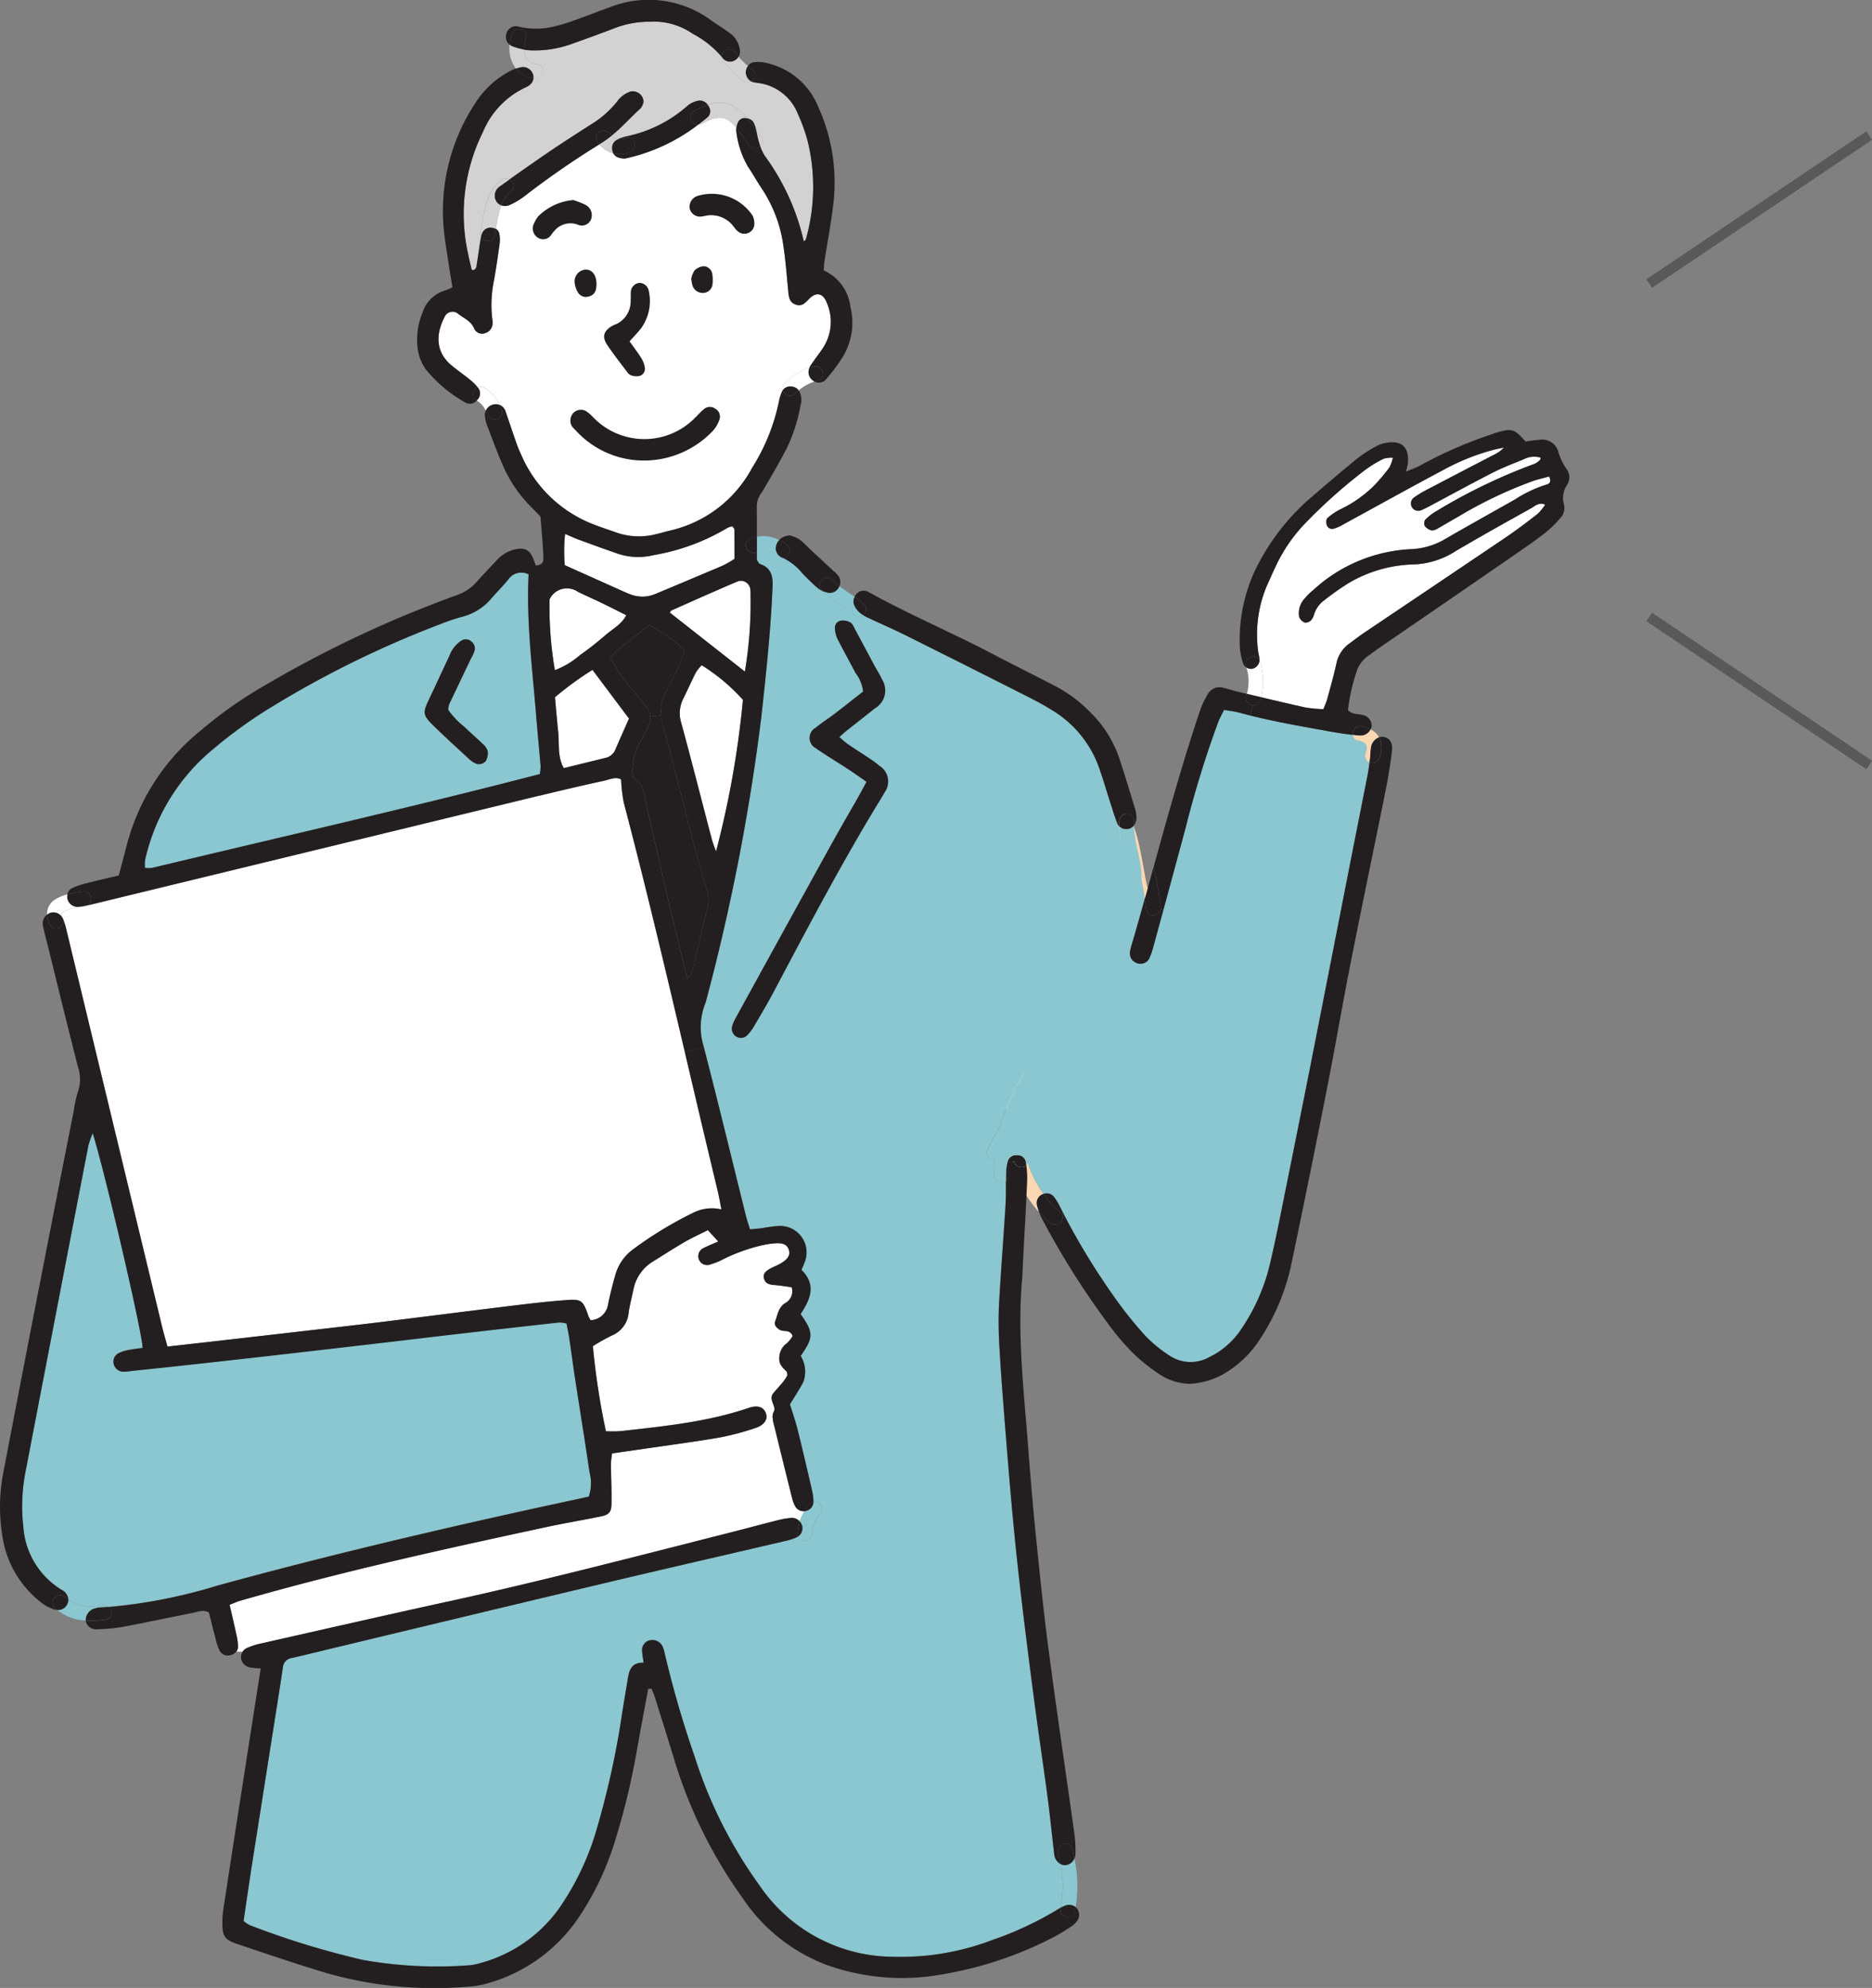 <svg xmlns="http://www.w3.org/2000/svg" width="183.428" height="194.794" viewBox="0 0 183.428 194.794">
  <rect x="0" y="0" width="183.428" height="194.794" fill="#808080" stroke="none"/>
  <g id="グループ_130325" data-name="グループ 130325" transform="translate(-150 -549.714)">
    <line id="線_278" data-name="線 278" y1="14.498" x2="21.547" transform="translate(311.602 563)" fill="none" stroke="#333" stroke-width="1" opacity="0.503"/>
    <line id="線_540" data-name="線 540" x2="21.547" y2="14.498" transform="translate(311.602 610.17)" fill="none" stroke="#333" stroke-width="1" opacity="0.503"/>
    <g id="g10" transform="translate(150 1987.671)">
      <g id="g12" transform="translate(0 -1437.957)">
        <path id="path14" d="M772.546-919.327c-.047.387-.1.773-.173,1.156-.618,3.172-1.254,6.34-1.875,9.508q-1.847,9.428-3.7,18.857-1.17,5.944-2.377,11.881c-.5,2.489-.983,4.982-1.561,7.452a19.128,19.128,0,0,1-2.857,6.643,7.919,7.919,0,0,1-3.226,2.814,3.7,3.7,0,0,1-3.8-.17,12.726,12.726,0,0,1-2.4-1.962,39.033,39.033,0,0,1-3.125-3.923,67.975,67.975,0,0,1-5.256-8.757,5.619,5.619,0,0,0-.531-.885.935.935,0,0,0-1.069-.336c-4.461-6.159-1.105-15.739.816-22.35,1.059-3.638,1.781-7.8,4.162-10.855a3.422,3.422,0,0,1,2.3-1.445c.922-.068,1.449,1.181,1.719,1.864a17.759,17.759,0,0,1,.932,3.89c-.408,1.47-.827,2.944-1.253,4.411a4.359,4.359,0,0,0-.2.838,1.023,1.023,0,0,0,.726,1.051.975.975,0,0,0,1.181-.488,8.58,8.58,0,0,0,.441-1.308c.31-1.145.625-2.29.935-3.436q1.1-4.042,2.189-8.091a101.428,101.428,0,0,1,3.157-10.256c.162-.416.379-.809.592-1.254.535.094.993.134,1.435.253.379.1.762.206,1.145.3,2.641.665,5.325,1.12,8.005,1.6.672.119,1.351.22,2.034.292a.615.615,0,0,0,.517.56c.838.181,1,.48.7,1.279a.718.718,0,0,0,.415.856" transform="translate(-638.364 994.034)" fill="#8ac7d0"/>
        <path id="path16" d="M929.244-1107.544a42.3,42.3,0,0,1,7.185-3.41c.527-.181,1.073-.3,1.579-.441.253.462.05.715-.224.78a12.468,12.468,0,0,0-3.121,1.47c-2.261,1.279-4.533,2.54-6.784,3.844a7.161,7.161,0,0,1-3.442,1.026,15.193,15.193,0,0,0-9.544,4.01,5.835,5.835,0,0,0-.86.853,2.1,2.1,0,0,0-.516,1.77.985.985,0,0,0,.556.56.751.751,0,0,0,.6-.217,1.407,1.407,0,0,0,.314-.6,2.7,2.7,0,0,1,1-1.376,25.9,25.9,0,0,1,2.4-1.69,13.153,13.153,0,0,1,6.434-1.817,8.148,8.148,0,0,0,4.057-1.318c2.438-1.434,4.909-2.814,7.384-4.19.372-.206.73-.607,1.366-.347a5.12,5.12,0,0,1-.734.9c-1.047.813-2.106,1.615-3.2,2.359q-6.887,4.665-13.8,9.291c-.477.325-.936.679-1.4,1.022a3.19,3.19,0,0,0-1.318,1.961c-.256,1.182-.589,2.348-.907,3.519-.086.318-.235.621-.375.99a14.577,14.577,0,0,1-1.77-.166q-2.162-.488-4.313-1a7.212,7.212,0,0,0-.109-3.475.659.659,0,0,0-.068-.2v-.018c-.015-.286-.116-.567-.141-.853a12.342,12.342,0,0,1,.816-6.275c.286-.632.557-1.268.857-1.893a15.756,15.756,0,0,1,2.781-4.161,51.78,51.78,0,0,1,6.069-5.422,12.187,12.187,0,0,1,1.774-1.073,2.868,2.868,0,0,1,.91-.1,3.91,3.91,0,0,1-.336.947,18.256,18.256,0,0,1-1.441,1.719,11.948,11.948,0,0,1-3.374,2.391,5.707,5.707,0,0,0-1.268.867c-.119.1-.119.437-.069.636a.55.55,0,0,0,.683.394,3.757,3.757,0,0,0,.936-.412c3.295-1.8,6.571-3.623,9.884-5.383a21.889,21.889,0,0,1,4.982-1.969c.289-.072.585-.123.881-.184a3.118,3.118,0,0,1-1.011.722q-3.225,1.68-6.452,3.364a10.579,10.579,0,0,0-1.333.8.718.718,0,0,0-.227.925.71.71,0,0,0,.885.339,8.839,8.839,0,0,0,.929-.451c2.041-1.084,4.067-2.2,6.123-3.247.975-.495,2.005-.885,3.02-1.3a2.179,2.179,0,0,1,1.662-.166c-.015.094,0,.173-.036.2a1.8,1.8,0,0,1-.524.394,55.2,55.2,0,0,0-9.66,4.653,5.076,5.076,0,0,0-1.08.838.632.632,0,0,0-.043.614,1.2,1.2,0,0,0,.679.434,1.12,1.12,0,0,0,.636-.22c.7-.394,1.4-.813,2.1-1.21" transform="translate(-786.218 1158.088)" fill="#fff"/>
        <path id="path18" d="M990.659-903.617a1.237,1.237,0,0,1,.8-1.044h0a2.353,2.353,0,0,1,.036,1.99.735.735,0,0,1-.889.506.464.464,0,0,1-.09-.033l.065-.56c.036-.285.022-.578.072-.86" transform="translate(-856.339 976.904)" fill="#231f20"/>
        <path id="path20" d="M980.219-912.355a1.094,1.094,0,0,1-1.037.607c-.235-.018-.473-.04-.708-.069a.753.753,0,0,1,.9-.834,3.361,3.361,0,0,1,.846.3" transform="translate(-845.92 983.829)" fill="#231f20"/>
        <path id="path22" d="M981.065-909.573a1.236,1.236,0,0,0-.8,1.044c-.05.282-.036.574-.072.86l-.065.56a.718.718,0,0,1-.415-.856c.3-.8.141-1.1-.7-1.279a.615.615,0,0,1-.517-.56c.234.029.473.051.708.069a1.094,1.094,0,0,0,1.037-.607,1.852,1.852,0,0,1,.82.759.013.013,0,0,1,0,.011" transform="translate(-845.943 981.817)" fill="#fcd7b4"/>
        <path id="path24" d="M902.845-960.538a7.21,7.21,0,0,1,.109,3.475l-1.416-.336a4.469,4.469,0,0,0-.054-2.59.8.8,0,0,0,.625.123.9.9,0,0,0,.668-.874.656.656,0,0,1,.068.2" transform="translate(-779.362 1025.387)" fill="#fff"/>
        <path id="path26" d="M901.192-962.04c-.011-.058-.022-.112-.032-.166-.148-.834,1.008-1.232,1.326-.585a.9.9,0,0,1-.668.874.8.8,0,0,1-.625-.123" transform="translate(-779.072 1027.438)" fill="#231f20"/>
        <path id="path28" d="M901.791-934.961a.743.743,0,0,1-.607-1.084c0-.011.011-.018.015-.029l1.416.336a2.734,2.734,0,0,1-.181.423.632.632,0,0,1-.643.354" transform="translate(-779.023 1004.062)" fill="#231f20"/>
        <path id="path30" d="M928.769-1122.989a1.326,1.326,0,0,1,.065,1.485,2.309,2.309,0,0,0-.336,1.951,1.472,1.472,0,0,1-.427,1.434,11.264,11.264,0,0,1-1.358,1.329c-.911.708-1.86,1.369-2.811,2.026q-6.778,4.671-13.564,9.327c-.332.228-.65.48-.979.715a2.911,2.911,0,0,0-1.2,1.636,18.449,18.449,0,0,0-.823,3.706c.426.452.993.34,1.47.481a1.056,1.056,0,0,1,.846,1.127.958.958,0,0,1-.1.278,3.37,3.37,0,0,0-.846-.3.753.753,0,0,0-.9.834c-.683-.072-1.362-.173-2.034-.292-2.68-.484-5.364-.939-8.005-1.6l.253-1.015a.632.632,0,0,0,.643-.354,2.735,2.735,0,0,0,.181-.422q2.151.515,4.313,1a14.608,14.608,0,0,0,1.77.166c.141-.369.289-.672.375-.99.318-1.17.651-2.337.907-3.518a3.19,3.19,0,0,1,1.318-1.962c.462-.343.921-.7,1.4-1.022q6.9-4.644,13.8-9.291c1.1-.744,2.157-1.546,3.2-2.359a5.106,5.106,0,0,0,.734-.9c-.636-.26-.993.141-1.366.347-2.475,1.376-4.945,2.757-7.384,4.191a8.151,8.151,0,0,1-4.056,1.319,13.153,13.153,0,0,0-6.434,1.817,25.92,25.92,0,0,0-2.4,1.691,2.7,2.7,0,0,0-1,1.376,1.407,1.407,0,0,1-.314.6.751.751,0,0,1-.6.217.985.985,0,0,1-.556-.56,2.1,2.1,0,0,1,.516-1.77,5.835,5.835,0,0,1,.86-.852,15.193,15.193,0,0,1,9.544-4.01,7.16,7.16,0,0,0,3.442-1.026c2.251-1.3,4.523-2.565,6.784-3.844a12.477,12.477,0,0,1,3.121-1.47c.275-.065.477-.318.224-.78-.506.137-1.051.26-1.579.441a42.332,42.332,0,0,0-7.185,3.41c-.7.4-1.4.816-2.1,1.21a1.119,1.119,0,0,1-.635.22,1.2,1.2,0,0,1-.679-.433.632.632,0,0,1,.043-.614,5.07,5.07,0,0,1,1.08-.838,55.193,55.193,0,0,1,9.66-4.653,1.8,1.8,0,0,0,.524-.394c.032-.029.021-.108.036-.2a2.18,2.18,0,0,0-1.662.166c-1.015.415-2.045.806-3.02,1.3-2.055,1.051-4.082,2.164-6.123,3.247a8.854,8.854,0,0,1-.929.452.711.711,0,0,1-.885-.34.718.718,0,0,1,.227-.925,10.624,10.624,0,0,1,1.333-.8q3.225-1.691,6.452-3.363a3.121,3.121,0,0,0,1.011-.722c-.3.061-.592.112-.881.184a21.874,21.874,0,0,0-4.981,1.969c-3.313,1.76-6.589,3.587-9.884,5.382a3.762,3.762,0,0,1-.936.412.55.55,0,0,1-.682-.394c-.05-.2-.05-.531.069-.636a5.706,5.706,0,0,1,1.268-.867,11.95,11.95,0,0,0,3.374-2.391,18.256,18.256,0,0,0,1.441-1.719,3.91,3.91,0,0,0,.336-.947,2.869,2.869,0,0,0-.91.1,12.224,12.224,0,0,0-1.774,1.073,51.794,51.794,0,0,0-6.069,5.422,15.756,15.756,0,0,0-2.781,4.161c-.3.625-.571,1.261-.856,1.893a12.341,12.341,0,0,0-.816,6.275c.025.285.127.567.141.853v.018c-.318-.647-1.474-.249-1.326.585.011.054.021.108.032.166a.751.751,0,0,1-.329-.437,6.454,6.454,0,0,1-.314-1.694,16.2,16.2,0,0,1,1.359-7.073,22.02,22.02,0,0,1,5.324-7.185c1.618-1.395,3.24-2.789,4.895-4.136a13.954,13.954,0,0,1,1.9-1.2,2.768,2.768,0,0,1,.816-.267c1.546-.3,2.316.39,2.186,1.961a7.729,7.729,0,0,1-.188.845c.552-.228.91-.351,1.243-.52a42.237,42.237,0,0,1,6.961-3.074c.22-.068.433-.162.654-.224,1.542-.441,1.745-.379,2.85.87.437-.054.888-.141,1.344-.166a1.641,1.641,0,0,1,1.879,1.189,5.643,5.643,0,0,0,.809,1.687" transform="translate(-775.256 1168.967)" fill="#231f20"/>
        <path id="path32" d="M835.057-919.036a.767.767,0,0,0,.007-.3c-.162-.986-.339-2.42-.7-3.8,1.43-5.166,2.861-10.331,4.573-15.414a8.855,8.855,0,0,1,.744-1.55,1.289,1.289,0,0,1,1.485-.632c.452.09.885.253,1.336.361l1.008.239c0,.011-.011.018-.015.029a.743.743,0,0,0,.607,1.084l-.253,1.015c-.383-.1-.766-.2-1.145-.3-.441-.119-.9-.159-1.434-.253-.213.445-.43.838-.592,1.254a101.448,101.448,0,0,0-3.157,10.256q-1.089,4.047-2.189,8.091l-.274-.076" transform="translate(-721.335 1008.121)" fill="#231f20"/>
        <path id="path34" d="M828.852-810.609c.361,1.376.538,2.811.7,3.8a.765.765,0,0,1-.007.3c-.159.683-1.254.889-1.387.08-.058-.354-.112-.712-.17-1.073q.434-1.555.864-3.107" transform="translate(-715.824 895.593)" fill="#231f20"/>
        <path id="path36" d="M817.246-782.428a4.357,4.357,0,0,1,.2-.838c.427-1.466.846-2.94,1.254-4.411.058.361.112.719.17,1.073.133.809,1.228.6,1.387-.08l.274.076c-.31,1.146-.625,2.291-.935,3.436a8.575,8.575,0,0,1-.441,1.308.975.975,0,0,1-1.181.487,1.022,1.022,0,0,1-.726-1.051" transform="translate(-706.533 875.768)" fill="#231f20"/>
        <path id="path38" d="M750.423-574.369a10.644,10.644,0,0,0,1.672,1.821c.7.611-.322,1.626-1.022,1.019a12.421,12.421,0,0,1-1.08-1.055,5.876,5.876,0,0,1-.217-.679.943.943,0,0,1,.632-1.1s.01,0,.014,0" transform="translate(-648.185 691.356)" fill="#231f20"/>
        <path id="path40" d="M785.189-904.985c.636.022,1.037.534.932,1.387-.152,1.261-.354,2.518-.6,3.761-1.138,5.657-2.323,11.3-3.442,16.964-.806,4.075-1.5,8.175-2.305,12.25q-1.685,8.577-3.475,17.134a21.45,21.45,0,0,1-3.082,7.481,10.434,10.434,0,0,1-3.735,3.537,7.686,7.686,0,0,1-3.15.885,5.591,5.591,0,0,1-2.94-.9,18.213,18.213,0,0,1-2.572-2.034,25.167,25.167,0,0,1-2.576-3.035,80.061,80.061,0,0,1-6.362-10.1,7.9,7.9,0,0,1-.343-.758,12.422,12.422,0,0,0,1.08,1.055c.7.607,1.727-.408,1.022-1.019a10.647,10.647,0,0,1-1.672-1.821.935.935,0,0,1,1.069.336,5.625,5.625,0,0,1,.531.885,67.967,67.967,0,0,0,5.256,8.757,39,39,0,0,0,3.125,3.923,12.723,12.723,0,0,0,2.4,1.961,3.7,3.7,0,0,0,3.8.17,7.92,7.92,0,0,0,3.226-2.814,19.127,19.127,0,0,0,2.857-6.643c.578-2.471,1.058-4.964,1.561-7.452q1.2-5.939,2.377-11.881,1.859-9.429,3.7-18.857c.621-3.168,1.257-6.336,1.875-9.508.072-.383.126-.769.173-1.156a.457.457,0,0,0,.09.033.735.735,0,0,0,.889-.506,2.353,2.353,0,0,0-.036-1.99,1.006,1.006,0,0,1,.336-.043" transform="translate(-649.728 977.185)" fill="#231f20"/>
        <path id="path42" d="M730.872-814.794c-6.4-7.084-1.712-19.005.535-26.985.914-3.244,2.549-11.847,6.58-12.718,2.543-.549,2.913,5.638,3.531,7.986-.285,1.033,0,0-.289,1.036a17.766,17.766,0,0,0-.932-3.89c-.271-.682-.8-1.932-1.72-1.864a3.422,3.422,0,0,0-2.3,1.445c-2.38,3.06-3.1,7.218-4.162,10.855-1.921,6.611-5.278,16.191-.816,22.35,0,0-.011,0-.014,0a.943.943,0,0,0-.632,1.1,5.875,5.875,0,0,0,.217.679" transform="translate(-629.064 933.566)" fill="#fcd7b4"/>
        <path id="path44" d="M460.338-919.614c1.521,5.379,2.67,10.859,4.331,16.2a3.118,3.118,0,0,1,.094,1.7c-.538,2.182-1.048,4.371-1.582,6.557-.036.148-.2.264-.4.535-.527-2.121-1.037-4.107-1.506-6.105-.943-4.043-1.879-8.088-2.782-12.142a1.9,1.9,0,0,0-1.048-1.459,5.637,5.637,0,0,1,.831-3.761c.112-.2.191-.423.3-.625a3.258,3.258,0,0,0,.592-1.637l1.019-.112a4.541,4.541,0,0,0,.155.849" transform="translate(-395.414 990.566)" fill="#231f20"/>
        <path id="path46" d="M446.767-979.345a3.979,3.979,0,0,0-.513,2.33l-1.019.112c-.036-.455-.354-.906-1.044-1.726-.592-.708-1.2-1.406-1.745-2.15-.433-.6-.769-1.257-1.185-1.943,1.261-1.178,2.55-2.131,3.865-3.154a17.774,17.774,0,0,1,3.439,2.467,19.369,19.369,0,0,1-1.087,2.68c-.235.462-.462.932-.712,1.384" transform="translate(-381.485 1047.118)" fill="#231f20"/>
        <path id="path48" d="M335.941-1399.573a18.076,18.076,0,0,1,1.456-11.964,8.346,8.346,0,0,1,4.06-4.306,2.633,2.633,0,0,0,.455-.246,1.043,1.043,0,0,0,.437-.69.014.014,0,0,0,.011,0c.91.123,1.3-1.268.383-1.394a1.381,1.381,0,0,1-1.308-1.434,4.408,4.408,0,0,0,.574.069,10.6,10.6,0,0,0,4.078-.625c1.412-.5,2.821-1.011,4.219-1.55a9.476,9.476,0,0,1,3.468-.629,6.635,6.635,0,0,1,4.172,1.178,9.562,9.562,0,0,1,2.836,2.251.557.557,0,0,0,.108.358,10.56,10.56,0,0,0,2.066,2.066.658.658,0,0,0,.715,0h0a.644.644,0,0,0,.115.047,8.193,8.193,0,0,0,.849.148,4.83,4.83,0,0,1,3.6,2.951,18.031,18.031,0,0,1,.95,2.6,18.858,18.858,0,0,1-.155,9.747c-.007.036-.069.062-.2.177a22.607,22.607,0,0,0-3.779-8.323,4.2,4.2,0,0,1-.484-.99.587.587,0,0,0,.1-.845c-.163-.224-.325-.459-.488-.7a2.927,2.927,0,0,0-.307-.86.986.986,0,0,0-.581-.339,4.913,4.913,0,0,0-1.445-1.25,2.991,2.991,0,0,0-2.409-.054.934.934,0,0,0-.928-.423,2.355,2.355,0,0,0-1.066.495,12.925,12.925,0,0,1-5.968,2.995,4.434,4.434,0,0,0-.849.289.975.975,0,0,1-.639-.343c1.026-.824,1.889-1.813,2.857-2.691a1.566,1.566,0,0,0,.289-.621,1.061,1.061,0,0,0-1.264-1.026,2.654,2.654,0,0,0-1.358,1.022,9.746,9.746,0,0,1-2.6,2.25c-1.355.874-2.717,1.741-4.05,2.648-1.3.889-2.6,1.8-3.883,2.706a.736.736,0,0,0-.831.09c-1.532,1.254-1.615,3.215-1.994,5.014a.719.719,0,0,0,.058.484c-.018.08-.033.159-.043.235-.13.8-.238,1.6-.365,2.395-.043.271-.04.589-.4.676-.043-.029-.112-.05-.119-.083-.119-.5-.246-1-.343-1.51" transform="translate(-290.076 1424.467)" fill="#d3d2d2"/>
        <path id="path50" d="M71.641-585.2a4.229,4.229,0,0,1-.069,2.4c-1.727.376-3.414.737-5.1,1.105-10.487,2.3-20.927,4.772-31.284,7.612a51.648,51.648,0,0,1-10.711,2.1.734.734,0,0,0-.585-.162,4.4,4.4,0,0,1-3.316-.52,1.174,1.174,0,0,0-.61-.961c-.047-.033-.1-.058-.148-.09a7.855,7.855,0,0,1-3.659-6.166,17.58,17.58,0,0,1,.22-5.347q3.067-15.985,6.156-31.966a9.72,9.72,0,0,1,.426-1.225c1.217,3.869,4.906,19.746,4.888,21.042-.441.061-.9.108-1.344.2a3.633,3.633,0,0,0-.979.3.935.935,0,0,0-.52,1.008.989.989,0,0,0,.972.82,6.94,6.94,0,0,0,.86-.08q3.186-.336,6.372-.683,3.707-.406,7.405-.827,5.419-.618,10.841-1.254c2.525-.292,5.047-.6,7.572-.889q4.817-.558,9.638-1.091a3.261,3.261,0,0,1,.722.1c.094.488.2.932.26,1.38.2,1.311.368,2.63.567,3.941.473,3.082.975,6.159,1.427,9.244" transform="translate(-13.873 729.433)" fill="#8ac7d0"/>
        <path id="path52" d="M138.149-1005.248a1.626,1.626,0,0,0,.191-.953,1.432,1.432,0,0,0-.462-.7c-.574-.563-1.192-1.084-1.766-1.647a7.835,7.835,0,0,1-1.647-1.72,2.357,2.357,0,0,1,.1-.534q1.067-2.26,2.149-4.516a3.353,3.353,0,0,0,.351-.773.883.883,0,0,0-.372-.9.8.8,0,0,0-.961-.033,3,3,0,0,0-1.145,1.474c-.686,1.456-1.358,2.915-2.048,4.371-.56,1.192-.545,1.456.43,2.413,1.152,1.131,2.344,2.214,3.526,3.309a2.734,2.734,0,0,0,.556.4A.872.872,0,0,0,138.149-1005.248Zm2.2-17.791a1.535,1.535,0,0,1,1.99-.495c-.231,4.678.379,9.313.751,13.962.13,1.611.293,3.218.426,4.83a4.613,4.613,0,0,1-.079.769c-12.615,3.276-25.312,6.152-37.97,9.19a3.289,3.289,0,0,1-.715.007,4.082,4.082,0,0,1,0-.733,19.559,19.559,0,0,1,6.777-10.993,46.205,46.205,0,0,1,5.021-3.674,99.076,99.076,0,0,1,17.025-8.446,21.316,21.316,0,0,1,2.29-.776,5.528,5.528,0,0,0,2.865-1.835c.527-.611,1.105-1.178,1.615-1.806" transform="translate(-90.551 1079.823)" fill="#8ac7d0"/>
        <path id="path54" d="M179.351-925.568c.242-1.539.488-3.078.715-4.62a1.021,1.021,0,0,1,.849-.957c.282-.062.564-.126.842-.191q14.9-3.577,29.8-7.142c5.9-1.4,11.8-2.749,17.7-4.129a5.653,5.653,0,0,0,1.145-.365c.043-.022.083-.043.123-.069a.738.738,0,0,0,1.4-.286,3.943,3.943,0,0,1,.863-2.045.7.7,0,0,0-.73-1.055.045.045,0,0,0,0-.021,5.563,5.563,0,0,0-.155-1.2c-.455-1.969-.91-3.934-1.4-5.9-.206-.827-.495-1.636-.751-2.471.419-.686.9-1.405,1.3-2.164a2.929,2.929,0,0,0-.246-2.579c1.275-1.828,1.272-2.29-.011-4.1.928-1.4,1.6-2.85.083-4.335.1-.227.2-.433.275-.65a2.592,2.592,0,0,0-2.576-3.645,13.861,13.861,0,0,0-1.539.209c-.387.047-.777.076-1.2.115-.145-.462-.278-.838-.376-1.224-1.351-5.433-2.666-10.873-4.064-16.3-.029-.109-.054-.213-.079-.321a6.321,6.321,0,0,1,.17-4.393,206.3,206.3,0,0,0,5.462-28.021c.459-4.249.925-8.5,1.094-12.77.04-1.058-.173-1.813-1.239-2.174-.087-.029-.137-.174-.3-.387v-.781a2.127,2.127,0,0,1,2.153.488.6.6,0,0,0,.473.123,5.638,5.638,0,0,1,1.871,1.524c.491.484.972.986,1.5,1.423a1.925,1.925,0,0,0,.408.249c.939.885,2.131,1.467,3.063,2.344a.7.7,0,0,0,.943.036,4.049,4.049,0,0,0,.462.249c1.25.589,2.521,1.138,3.76,1.755q5.885,2.932,11.748,5.907c.824.415,1.647.838,2.424,1.333a10.8,10.8,0,0,1,4.624,5.433c.491,1.354.889,2.738,1.329,4.111a17.035,17.035,0,0,0,.553,1.629.958.958,0,0,0,.181.271,21.023,21.023,0,0,0,.628,3.88c.4,1.983-.361,3.742-1.257,5.476-.372.726-.766,1.442-1.17,2.157a.61.61,0,0,0-.5.365q-.872,1.734-1.766,3.457c-.433.719-.863,1.438-1.282,2.156-2.128,3.648-5.036,7.633-6.3,11.9q-.623,1.117-1.243,2.236a.768.768,0,0,0,.629,1.105,12.5,12.5,0,0,0-.007,1.427.764.764,0,0,0,1.181.578c-.007.827,0,1.651-.047,2.475-.2,3.226-.462,6.448-.636,9.678a38.694,38.694,0,0,0,.043,4.147c.144,2.536.34,5.068.542,7.6.253,3.164.506,6.329.806,9.486.26,2.76.564,5.513.889,8.261q.591,4.986,1.261,9.956c.387,2.919.827,5.827,1.214,8.742.249,1.885.433,3.782.661,5.671a1.222,1.222,0,0,0,.607.928,10.62,10.62,0,0,1,.007,4.3v0c-.09.051-.181.1-.267.159a33.087,33.087,0,0,1-6.419,3,25.16,25.16,0,0,1-9.681,1.64,15.906,15.906,0,0,1-13.106-6.972,44.489,44.489,0,0,1-6.361-12.625,101.117,101.117,0,0,1-2.98-10.3,2.092,2.092,0,0,0-.163-.488,1.106,1.106,0,0,0-1.293-.622.979.979,0,0,0-.723,1.044,10.446,10.446,0,0,0,.159,1.152c-1.17-.058-1.42.7-1.557,1.554-.173,1.084-.365,2.163-.534,3.244a84.177,84.177,0,0,1-2.709,12.156,26.578,26.578,0,0,1-3.4,6.983,13.91,13.91,0,0,1-7.767,5.48,4.985,4.985,0,0,1-1.185.231,41.8,41.8,0,0,1-10.353-.527,82.075,82.075,0,0,1-11.076-3.4,3.327,3.327,0,0,1-.625-.416c.282-1.9.549-3.779.842-5.653Q178.2-918.3,179.351-925.568Zm56.332-107.054a1.509,1.509,0,0,0-.961-.174.7.7,0,0,0-.556.777,2.637,2.637,0,0,0,.242.99c.574,1.131,1.192,2.24,1.781,3.363a3.633,3.633,0,0,1,.737,1.813c-.939.734-1.882,1.485-2.843,2.214-.6.455-1.235.856-1.813,1.333a1.14,1.14,0,0,0,.029,2.008c1.041.73,2.135,1.376,3.2,2.073.574.376,1.131.777,1.759,1.214-.322.592-.585,1.095-.867,1.593-.856,1.506-1.73,3-2.569,4.516q-4.731,8.561-9.435,17.134a3.223,3.223,0,0,0-.314.791.915.915,0,0,0,.531.989.846.846,0,0,0,.961-.181,4.435,4.435,0,0,0,.629-.816c.672-1.145,1.355-2.283,1.976-3.457,3.381-6.372,6.73-12.763,10.5-18.915.123-.2.242-.394.35-.6a1.806,1.806,0,0,0-.477-2.6,9.113,9.113,0,0,0-.972-.722c-.715-.484-1.452-.943-2.164-1.431a10.574,10.574,0,0,1-.809-.687c.314-.275.52-.47.741-.643.9-.719,1.82-1.42,2.717-2.149a2.027,2.027,0,0,0,.712-2.861c-.206-.473-.5-.911-.744-1.366-.625-1.167-1.246-2.337-1.875-3.5-.137-.249-.249-.578-.466-.7" transform="translate(-152.35 1093.615)" fill="#8ac7d0"/>
        <path id="path56" d="M169.268-391.076a7.464,7.464,0,0,0-1.477.459,1,1,0,0,0-.43.368l-.621-.018a.779.779,0,0,0,.177-.491,6.045,6.045,0,0,0-.166-1.188c-.2-.95-.43-1.9-.661-2.912.4-.155.708-.3,1.022-.39,9.934-2.868,20.027-5.075,30.124-7.25,1.748-.375,3.519-.665,5.271-1.029.751-.159.986-.408,1-1.189.029-1.326-.047-2.651-.054-3.977a7.926,7.926,0,0,1,.119-1c1.058-.152,2.027-.289,3-.43,2.511-.369,5.032-.7,7.532-1.127a26.279,26.279,0,0,0,3.508-.932c.726-.235,1.08-.654,1.084-1.109l.592.025a4.131,4.131,0,0,0,.181.946q.862,3.533,1.745,7.062a2.991,2.991,0,0,0,.314.791.974.974,0,0,0,.9.441,5.815,5.815,0,0,0-.48,1,1.035,1.035,0,0,0-.809-.343,7.947,7.947,0,0,0-1.362.238c-1.456.365-2.9.755-4.357,1.127-9.338,2.37-18.662,4.808-28.076,6.867-6.033,1.322-12.051,2.695-18.073,4.057" transform="translate(-143.589 552.1)" fill="#fff"/>
        <path id="path58" d="M437.806-547.066c.741-.426,1.524-.784,2.319-1.185.368.4.665.726,1.019,1.116-.6.264-1.073.448-1.524.683a.867.867,0,0,0-.379,1.048.856.856,0,0,0,.964.56,6.552,6.552,0,0,0,1.282-.484,17.416,17.416,0,0,1,3.894-1.427,9.173,9.173,0,0,1,1.365-.206c.762-.047,1.134.145,1.3.6.184.524-.036.929-.777,1.366-.3.177-.621.3-.932.459-.614.314-.827.6-.715,1.019.145.556.6.611,1.084.65.556.043,1.109.141,1.629.209a1.309,1.309,0,0,1-.647,1.564c-.668.43-.726,1.153-.968,1.777-.137.358.13.636.455.835.376.228.968-.09,1.257.6a2.929,2.929,0,0,1-.56.711,1.763,1.763,0,0,0-.748,1.47c-.047.629.354.932.708,1.3.065.069.054.206.09.354a4.312,4.312,0,0,1-.34.56c-.325.4-.676.787-1.015,1.178-.491.571.079,1.084.083,1.626a.39.39,0,0,1-.043.166,1.162,1.162,0,0,0-.141.571l-.592-.025a.96.96,0,0,0-.032-.245c-.181-.676-.788-.925-1.705-.614-4.082,1.387-8.338,1.8-12.582,2.28a13.1,13.1,0,0,1-1.416.007,71.653,71.653,0,0,1-1.275-8.337,19.864,19.864,0,0,1,1.846-1.04,2.661,2.661,0,0,0,1.658-2.247c.109-.741.3-1.467.455-2.2a4.146,4.146,0,0,1,1.889-2.785c1.029-.639,2.048-1.3,3.1-1.911" transform="translate(-370.765 668.776)" fill="#fff"/>
        <path id="path60" d="M108.875-834.756c.134.549.228,1.109.379,1.871a4.063,4.063,0,0,0-2.608.253,37.407,37.407,0,0,0-6.069,3.674,4.7,4.7,0,0,0-1.73,2.529c-.26.943-.513,1.893-.7,2.854a1.809,1.809,0,0,1-1.709,1.546,3.265,3.265,0,0,1-.21-.39c-.531-1.55-.672-1.7-2.186-1.582-1.727.13-3.45.329-5.169.538-4.241.517-8.479,1.062-12.719,1.582-2.348.289-4.7.553-7.055.824q-5.419.623-10.841,1.242c-1.03.116-2.059.231-3.276.365-.2-.719-.368-1.264-.5-1.817q-4.709-19.523-9.414-39.047a6.665,6.665,0,0,0-.278-.925.776.776,0,0,0-.083-.26c-.206-.4-.076-.531.351-.7a7.09,7.09,0,0,1,1.734-.379.969.969,0,0,0,.311-.09c.127-.025.249-.058.372-.087q21.956-5.327,43.909-10.667c2.131-.517,4.266-1.019,6.408-1.485.535-.116,1.1-.416,1.629-.116a16.245,16.245,0,0,0,.256,2.236c2.135,8.117,4.064,16.285,5.986,24.452,1.062,4.53,2.124,9.057,3.215,13.579" transform="translate(-38.566 951.394)" fill="#fff"/>
        <path id="path62" d="M408.675-948.626c-.448,1.019-.9,2.009-1.322,3.013a1.364,1.364,0,0,1-1.011.845c-1.337.332-2.673.657-4.06,1-.636-1.134-.419-2.366-.546-3.544-.119-1.138-.21-2.28-.314-3.4a31.455,31.455,0,0,1,3.677-2.68c1.225,1.633,2.388,3.186,3.576,4.772" transform="translate(-347.043 1019.039)" fill="#fff"/>
        <path id="path64" d="M404.921-1009.638c-.47.918-1.373,1.362-2.081,1.987a30.54,30.54,0,0,1-2.449,1.918,8.112,8.112,0,0,1-2.464,1.477,36.381,36.381,0,0,1-.52-6.936,2.153,2.153,0,0,1,.166-.292,1.894,1.894,0,0,1,2.612-.448c.777.383,1.568.726,2.344,1.1s1.546.769,2.391,1.192" transform="translate(-343.559 1069.922)" fill="#fff"/>
        <path id="path66" d="M492.377-1017.013a3.512,3.512,0,0,1,.022.517,40.725,40.725,0,0,1-.556,7.524c-2.59-2.034-4.974-3.908-7.355-5.78.094-.13.116-.2.159-.213,2.153-.953,4.306-1.918,6.473-2.836a.926.926,0,0,1,1.257.787" transform="translate(-418.856 1074.779)" fill="#fff"/>
        <path id="path68" d="M497.883-953.369a92.355,92.355,0,0,1-2.637,14.862c-.141-.412-.314-.82-.423-1.243-.993-3.786-1.954-7.583-2.984-11.361a3.108,3.108,0,0,1,.181-2.33c.43-.878.831-1.774,1.272-2.644a3.935,3.935,0,0,1,.553-.672,18.707,18.707,0,0,1,4.039,3.388" transform="translate(-425.087 1021.944)" fill="#fff"/>
        <path id="path70" d="M424.749-1056.906c.011.921.007,1.843.007,2.879a9.979,9.979,0,0,1-1.109.643c-2.229.954-4.465,1.886-6.7,2.821a3.215,3.215,0,0,1-2.37.021c-.162-.058-.325-.123-.48-.191l-5.964-2.673a16.147,16.147,0,0,1,.029-3.067c.531.224.939.415,1.355.567,1.3.477,2.6.954,3.9,1.4a6.342,6.342,0,0,0,3.425.108,20.914,20.914,0,0,0,7.265-2.688,1.461,1.461,0,0,1,.444-.126c.087.126.2.213.2.3" transform="translate(-352.788 1108.788)" fill="#fff"/>
        <path id="path72" d="M332.92-1350.222a2.554,2.554,0,0,0,1.362.885.931.931,0,0,0,.564.433c.166.047.34.065.473.09.094-.015.152-.018.21-.033a17.908,17.908,0,0,0,7.066-3.295.755.755,0,0,0,.329-.087c.835-.426,1.77-.91,2.641-.347a3.489,3.489,0,0,1,.777.726,1.13,1.13,0,0,0,0,.4,8.908,8.908,0,0,0,1.138,3.425c.452.668.842,1.38,1.29,2.052a13.423,13.423,0,0,1,2.081,5.093c.285,1.644.408,3.316.567,4.982.058.6.087,1.178.769,1.4.607.2.928-.217,1.311-.6.687-.682,1.355-.516,1.7.4a4.656,4.656,0,0,1-.3,4.324c-.4.632-.881,1.214-1.29,1.839a.975.975,0,0,0-.108.21,6.192,6.192,0,0,0-2.42,1.517.652.652,0,0,0-.191.672.753.753,0,0,0-.061.108,4.27,4.27,0,0,0-.314.982,19.558,19.558,0,0,1-2.644,6.549,12.208,12.208,0,0,1-8.02,6.123c-.448.1-.889.246-1.34.344a6.714,6.714,0,0,1-3.757-.094c-.925-.325-1.864-.621-2.767-1a12.642,12.642,0,0,1-6.726-6.669c-.17-.365-.329-.736-.462-1.12-.365-1.033-.7-2.074-1.066-3.107a1.037,1.037,0,0,0-.614-.679,3.826,3.826,0,0,0-1.507-1.687.68.68,0,0,0-.621-.028,5.42,5.42,0,0,0-.817-.791c-.581-.473-1.206-.9-1.777-1.38-1.369-1.163-1.64-2.781-.65-4.711a.847.847,0,0,1,1.319-.328c.56.462,1.308.7,1.6,1.5a.849.849,0,0,0,1.044.416,1.024,1.024,0,0,0,.744-1.037,4.2,4.2,0,0,0-.051-.516,11.744,11.744,0,0,1,.152-3.446c.235-1.246.412-2.5.585-3.757a2.879,2.879,0,0,0-.036-1.011.676.676,0,0,0-.322-.448,12.213,12.213,0,0,1,.51-2.312,1.17,1.17,0,0,0,.935-.083,7.14,7.14,0,0,0,1.326-.8,85.78,85.78,0,0,1,7.366-5.1" transform="translate(-274.188 1364.361)" fill="#fff"/>
        <path id="path74" d="M809.474-848.029c0-.174,0-.347.014-.524.061-.925,1.506-.929,1.445,0a3.8,3.8,0,0,0-.007.458.839.839,0,0,1-.473.325.983.983,0,0,1-.979-.26" transform="translate(-699.817 928.998)" fill="#231f20"/>
        <path id="path76" d="M768.536-88.9a1.032,1.032,0,0,0-.986-.163,2.918,2.918,0,0,0-.495.231,10.62,10.62,0,0,0-.007-4.3.928.928,0,0,0,.376.116,1.029,1.029,0,0,0,.99-.657,12.836,12.836,0,0,1,.123,4.768" transform="translate(-663.138 275.773)" fill="#8ac7d0"/>
        <path id="path78" d="M767.476-60.043a1.032,1.032,0,0,1,.986.163c-.022.152-.054.3-.087.452-.2.91-1.589.524-1.394-.379v0a2.916,2.916,0,0,1,.495-.231" transform="translate(-663.065 246.755)" fill="#231f20"/>
        <path id="path80" d="M765.8-102.332a.928.928,0,0,1-.376-.116c-.065-.365-.145-.733-.231-1.1-.217-.907,1.174-1.29,1.394-.383.076.314.145.629.2.943a1.029,1.029,0,0,1-.99.657" transform="translate(-661.517 285.096)" fill="#231f20"/>
        <path id="path82" d="M725.111-595.911c-.112,2.594-.264,5.187-.4,7.781-.029.574-.054,1.152-.083,1.73-.509,5.552.159,11.068.582,16.588.231,3.049.488,6.1.8,9.139.379,3.732.766,7.463,1.261,11.181.78,5.888,1.658,11.766,2.478,17.65a11.453,11.453,0,0,1,.09,1.9,1.111,1.111,0,0,1-.1.441c-.058-.314-.126-.629-.2-.943-.22-.907-1.611-.524-1.394.383.087.368.166.737.231,1.1a1.222,1.222,0,0,1-.607-.928c-.228-1.889-.412-3.786-.661-5.671-.387-2.915-.827-5.823-1.214-8.742q-.661-4.975-1.261-9.956c-.325-2.749-.629-5.5-.889-8.262-.3-3.157-.553-6.322-.806-9.486-.2-2.532-.4-5.064-.542-7.6a38.676,38.676,0,0,1-.043-4.147c.173-3.23.441-6.452.636-9.678.051-.824.04-1.648.047-2.475a.62.62,0,0,0,.264-.578,11.476,11.476,0,0,1,0-1.272.845.845,0,0,0,.524-.04.771.771,0,0,0,1.21.412,9.131,9.131,0,0,1,.076,1.474" transform="translate(-624.464 711.611)" fill="#231f20"/>
        <path id="path84" d="M728.425-601.812a.845.845,0,0,1-.524.04,11.494,11.494,0,0,0,0,1.272.62.62,0,0,1-.264.578c0-.267.007-.538.015-.809a4.307,4.307,0,0,1,.184-1.178.882.882,0,0,1,.993-.52.8.8,0,0,1,.748.618c.021.137.043.275.061.412a.771.771,0,0,1-1.21-.412" transform="translate(-629.064 715.625)" fill="#231f20"/>
        <path id="path86" d="M714.372-806.511a12.5,12.5,0,0,1,.007-1.427.768.768,0,0,1-.629-1.105c.412-.744.827-1.492,1.242-2.236,1.268-4.262,4.176-8.247,6.3-11.9.419-.719.849-1.438,1.282-2.156q.894-1.724,1.766-3.457a.609.609,0,0,1,.5-.365c.4-.715.8-1.43,1.17-2.157.9-1.734,1.659-3.493,1.257-5.477a21.023,21.023,0,0,1-.628-3.88.983.983,0,0,0,.979.26.839.839,0,0,0,.473-.325c.022,1.64.686,3.168.744,4.8a8.543,8.543,0,0,1-.849,3.836,43.81,43.81,0,0,1-2.478,4.61c-1.6,6.95-6.683,12.615-7.788,19.717a.615.615,0,0,1-.166.354c-.018-.137-.04-.274-.061-.412a.8.8,0,0,0-.748-.618.882.882,0,0,0-.993.52,4.309,4.309,0,0,0-.184,1.178c-.007.271-.014.542-.014.809a.764.764,0,0,1-1.181-.578" transform="translate(-616.984 921.635)" fill="#8ac7d0"/>
        <path id="path88" d="M618.163-1010.153a.956.956,0,0,1,1.322-.441c3.981,2.214,8.186,3.981,12.214,6.1,1.99,1.044,4.01,2.037,6,3.078a13.525,13.525,0,0,1,3.475,2.554,11.507,11.507,0,0,1,2.814,4.309c.589,1.745,1.113,3.511,1.655,5.274a4.245,4.245,0,0,1,.116.708,1.461,1.461,0,0,1-.245.881,3.806,3.806,0,0,1,.007-.459c.061-.929-1.384-.925-1.445,0-.011.177-.014.35-.014.524a.961.961,0,0,1-.181-.271,17,17,0,0,1-.553-1.629c-.441-1.373-.838-2.756-1.329-4.111a10.8,10.8,0,0,0-4.624-5.433c-.777-.494-1.6-.917-2.424-1.333q-5.868-2.97-11.748-5.906c-1.239-.618-2.51-1.167-3.76-1.755a4.014,4.014,0,0,1-.462-.249.668.668,0,0,0,.079-1.055,9.507,9.507,0,0,0-.918-.744l.022-.043" transform="translate(-534.404 1068.592)" fill="#231f20"/>
        <path id="path90" d="M618.314-1005.506a.668.668,0,0,1-.079,1.055,2.135,2.135,0,0,1-.827-.852.98.98,0,0,1-.011-.947,9.516,9.516,0,0,1,.918.744" transform="translate(-533.659 1064.732)" fill="#231f20"/>
        <path id="path92" d="M595.267-1013.348a.993.993,0,0,0,1.138-.574c.011-.022.022-.039.032-.061.48.365.993.694,1.485,1.048a.98.98,0,0,0,.011.946,2.135,2.135,0,0,0,.827.852.7.7,0,0,1-.943-.036c-.932-.878-2.124-1.459-3.063-2.344a3.039,3.039,0,0,0,.513.17" transform="translate(-514.185 1071.418)" fill="#8ac7d0"/>
        <path id="path94" d="M592.873-1018.849c-.672-.65.35-1.673,1.019-1.022a7.414,7.414,0,0,0,.73.618c-.011.022-.022.04-.033.061a.993.993,0,0,1-1.138.574,3.05,3.05,0,0,1-.513-.17c-.022-.022-.043-.04-.065-.061" transform="translate(-512.368 1076.688)" fill="#231f20"/>
        <path id="path96" d="M585.115-1171.618a1.01,1.01,0,0,1-.257-1.2,4.309,4.309,0,0,1,.426-.115c.907-.2,1.293,1.192.383,1.394-.108.025-.213.051-.318.083a.991.991,0,0,1-.235-.159" transform="translate(-505.547 1208.855)" fill="#231f20"/>
        <path id="path98" d="M577.47-349.152a1.077,1.077,0,0,0-.238-.412,5.815,5.815,0,0,1,.48-1,.757.757,0,0,0,.155-.032.913.913,0,0,0,.712-.853.7.7,0,0,1,.73,1.055,3.943,3.943,0,0,0-.863,2.045.738.738,0,0,1-1.4.285.975.975,0,0,0,.423-1.084" transform="translate(-498.877 498.641)" fill="#8ac7d0"/>
        <path id="path100" d="M582.822-351.426a.913.913,0,0,1-.712.853.756.756,0,0,1-.155.033c.108-.188.228-.372.35-.56a.705.705,0,0,1,.517-.325" transform="translate(-503.119 498.614)" fill="#231f20"/>
        <path id="path102" d="M529.845-948.3a.916.916,0,0,1-.531-.989,3.227,3.227,0,0,1,.314-.791q4.709-8.573,9.435-17.134c.838-1.517,1.713-3.009,2.569-4.516.282-.5.545-1,.867-1.593-.629-.437-1.185-.838-1.759-1.214-1.062-.7-2.157-1.344-3.2-2.074a1.14,1.14,0,0,1-.029-2.008c.578-.477,1.217-.878,1.813-1.333.961-.729,1.9-1.481,2.843-2.214a3.633,3.633,0,0,0-.737-1.813c-.589-1.124-1.207-2.233-1.781-3.363a2.636,2.636,0,0,1-.242-.99.7.7,0,0,1,.556-.777,1.509,1.509,0,0,1,.961.174c.217.126.329.455.466.7.629,1.167,1.25,2.337,1.875,3.5.246.455.538.892.744,1.366a2.027,2.027,0,0,1-.712,2.861c-.9.729-1.813,1.43-2.716,2.149-.22.173-.426.368-.741.643a10.565,10.565,0,0,0,.809.687c.712.487,1.449.946,2.164,1.43a9.1,9.1,0,0,1,.972.723,1.806,1.806,0,0,1,.477,2.6c-.108.206-.228.4-.35.6-3.775,6.152-7.124,12.542-10.5,18.914-.621,1.174-1.3,2.312-1.976,3.457a4.418,4.418,0,0,1-.629.816.846.846,0,0,1-.961.181" transform="translate(-457.595 1049.933)" fill="#231f20"/>
        <path id="path104" d="M577.168-337.066a.976.976,0,0,1-.422,1.084.707.707,0,0,1-.047-.285,4.021,4.021,0,0,1,.231-1.21,1.076,1.076,0,0,1,.238.412" transform="translate(-498.575 486.556)" fill="#231f20"/>
        <path id="path106" d="M564.278-1049.809a4.384,4.384,0,0,0-.7-.415,1.566,1.566,0,0,1,1.08-.452,3.878,3.878,0,0,1,.9.383,9.5,9.5,0,0,1,1.015.936c.8.744,1.6,1.481,2.4,2.225a2.279,2.279,0,0,1,.361.361,1.007,1.007,0,0,1,.152,1.066,7.414,7.414,0,0,1-.73-.618c-.668-.65-1.691.372-1.019,1.022.022.021.043.04.065.061a1.924,1.924,0,0,1-.408-.249c-.531-.437-1.011-.939-1.5-1.423a5.638,5.638,0,0,0-1.871-1.525.778.778,0,0,0,.257-1.373" transform="translate(-487.235 1103.14)" fill="#231f20"/>
        <path id="path108" d="M566.993-1158.441a.937.937,0,0,1,.769.387c-.123.1-.242.206-.358.318a.733.733,0,0,1-1.21-.347.869.869,0,0,1,.8-.358" transform="translate(-489.494 1196.307)" fill="#231f20"/>
        <path id="path110" d="M562.13-1046.927a.778.778,0,0,1-.256,1.373,1.447,1.447,0,0,0-.137-.047.983.983,0,0,1-.625-1.109,1.2,1.2,0,0,1,.321-.632,4.376,4.376,0,0,1,.7.415" transform="translate(-485.087 1100.258)" fill="#231f20"/>
        <path id="path112" d="M566.209-1170.44a6.193,6.193,0,0,1,2.42-1.517,1.01,1.01,0,0,0,.256,1.2,1,1,0,0,0,.235.159,4.437,4.437,0,0,0-1.535.856.936.936,0,0,0-.769-.387.87.87,0,0,0-.8.358.652.652,0,0,1,.191-.672" transform="translate(-489.317 1207.991)" fill="#fff"/>
        <path id="path114" d="M549.6-1048.113a2.127,2.127,0,0,0-2.153-.488c0-.487,0-.986,0-1.488a3.233,3.233,0,0,1,2.182.311,1.205,1.205,0,0,0-.321.632.983.983,0,0,0,.625,1.109c.047.014.094.029.137.047a.6.6,0,0,1-.473-.123" transform="translate(-473.286 1102.693)" fill="#8ac7d0"/>
        <path id="path116" d="M547.438-1341.961a8.9,8.9,0,0,1-.336-1.272l-.054-.271c.163.239.325.473.488.7a.587.587,0,0,1-.1.845" transform="translate(-472.941 1356.299)" fill="#d3d2d2"/>
        <path id="path118" d="M540.346-1049.637c0,.5,0,1,0,1.488,0,0,0,0-.007,0-.842.383-1.578-.863-.729-1.246a3.358,3.358,0,0,1,.74-.246" transform="translate(-466.182 1102.242)" fill="#231f20"/>
        <path id="path120" d="M541.377-1351.157c-.282-.4-.571-.816-.889-1.2a.987.987,0,0,1,.581.34,2.931,2.931,0,0,1,.307.86" transform="translate(-467.27 1363.953)" fill="#231f20"/>
        <path id="path122" d="M539.425-1389.772a1,1,0,0,1,.2-.451c.108.09.217.18.328.264a.74.74,0,0,1,.26.99.79.79,0,0,1-.271.264h0a1.031,1.031,0,0,1-.513-1.066" transform="translate(-466.341 1396.689)" fill="#231f20"/>
        <path id="path124" d="M532.733-1352.125a.737.737,0,0,1,.817-.506,1.039,1.039,0,0,1,.137.029c.318.383.607.795.889,1.2l.054.271a8.907,8.907,0,0,0,.336,1.272.788.788,0,0,1-1.152-.116c-.372-.509-.748-1.167-1.192-1.709a1.983,1.983,0,0,1,.112-.441" transform="translate(-460.469 1364.197)" fill="#231f20"/>
        <path id="path126" d="M533.647-1382.835a8.91,8.91,0,0,1-1.138-3.425,1.13,1.13,0,0,1,0-.4c.444.542.82,1.2,1.192,1.709a.788.788,0,0,0,1.152.116,4.193,4.193,0,0,0,.484.99,22.607,22.607,0,0,1,3.779,8.323c.134-.116.2-.141.2-.177a18.857,18.857,0,0,0,.155-9.746,18.022,18.022,0,0,0-.95-2.6,4.83,4.83,0,0,0-3.6-2.951,8.159,8.159,0,0,1-.849-.148.641.641,0,0,1-.115-.047.792.792,0,0,0,.271-.264.74.74,0,0,0-.26-.99c-.112-.083-.22-.173-.329-.264a.862.862,0,0,1,.585-.365,3.4,3.4,0,0,1,1.03.033,7.1,7.1,0,0,1,5.2,4.158,17.974,17.974,0,0,1,1.524,9.967c-.228,1.832-.571,3.649-.853,5.473-.036.224-.032.455-.054.77a4.475,4.475,0,0,1,2.615,3.58,6.434,6.434,0,0,1-.719,4.844,16.651,16.651,0,0,1-1.644,2.211.932.932,0,0,1-1.163.26c.1-.032.209-.058.318-.083.91-.2.524-1.6-.383-1.394a4.373,4.373,0,0,0-.426.115.97.97,0,0,1,.108-.21c.408-.625.892-1.207,1.29-1.839a4.657,4.657,0,0,0,.3-4.324c-.347-.918-1.015-1.084-1.7-.4-.383.383-.7.8-1.311.6-.683-.22-.712-.8-.769-1.4-.159-1.665-.282-3.338-.567-4.982a13.422,13.422,0,0,0-2.081-5.093c-.448-.672-.838-1.383-1.29-2.052" transform="translate(-460.357 1399.171)" fill="#231f20"/>
        <path id="path128" d="M523.62-1401.6a.922.922,0,0,1-.332.336.923.923,0,0,1-1.243-.213c-.029-.043-.058-.087-.09-.13a.8.8,0,0,1,.368-.632.74.74,0,0,1,.99.26c.1.13.2.256.307.379" transform="translate(-451.247 1407.166)" fill="#231f20"/>
        <path id="path130" d="M524.128-1394.519a10.562,10.562,0,0,1-2.066-2.066.558.558,0,0,1-.108-.358c.032.043.061.087.09.13a.923.923,0,0,0,1.243.213.924.924,0,0,0,.332-.336,7.963,7.963,0,0,0,.91.9,1,1,0,0,0-.2.452,1.031,1.031,0,0,0,.513,1.066.658.658,0,0,1-.715,0" transform="translate(-451.246 1402.499)" fill="#d3d2d2"/>
        <path id="path132" d="M505.925-1363.428a2.991,2.991,0,0,1,2.41.054,4.916,4.916,0,0,1,1.445,1.25,1.041,1.041,0,0,0-.137-.029.737.737,0,0,0-.817.506,1.982,1.982,0,0,0-.112.441,3.488,3.488,0,0,0-.777-.726c-.871-.564-1.806-.08-2.641.347a.756.756,0,0,1-.329.087c.3-.228.6-.462.9-.708a.793.793,0,0,0,.213-.95,1.241,1.241,0,0,0-.152-.271" transform="translate(-436.562 1373.72)" fill="#d3d2d2"/>
        <path id="path134" d="M499.673-1361.391a9.814,9.814,0,0,1,1.358-.593,1.244,1.244,0,0,1,.152.271.793.793,0,0,1-.213.95c-.3.246-.592.481-.9.708-.668.015-1.12-.968-.4-1.337" transform="translate(-431.668 1372.275)" fill="#231f20"/>
        <path id="path136" d="M443.608-1360.054a2.657,2.657,0,0,0,1.6-.109c.867-.321.491-1.719-.383-1.394a1.694,1.694,0,0,1-.762.126,4.435,4.435,0,0,1,.849-.289,12.925,12.925,0,0,0,5.968-2.995,2.356,2.356,0,0,1,1.066-.495.934.934,0,0,1,.928.423,9.8,9.8,0,0,0-1.358.592c-.719.368-.267,1.351.4,1.337a17.913,17.913,0,0,1-7.066,3.295c-.058.015-.116.018-.21.032-.134-.025-.307-.043-.473-.09a.931.931,0,0,1-.564-.433" transform="translate(-383.514 1375.078)" fill="#231f20"/>
        <path id="path138" d="M444.376-1337.059a2.657,2.657,0,0,1-1.6.109.97.97,0,0,1-.13-.456.874.874,0,0,1,.466-.863c.04-.018.08-.04.123-.058a1.694,1.694,0,0,0,.762-.126c.874-.325,1.25,1.073.383,1.395" transform="translate(-382.678 1351.975)" fill="#231f20"/>
        <path id="path140" d="M433.866-1339.108a8.541,8.541,0,0,0,.871-.636.974.974,0,0,0,.639.343c-.043.018-.083.04-.123.058a.874.874,0,0,0-.466.863.969.969,0,0,0,.13.455,2.553,2.553,0,0,1-1.362-.885c.1-.065.206-.134.311-.2" transform="translate(-374.823 1353.048)" fill="#d3d2d2"/>
        <path id="path142" d="M432.715-1342.99a8.556,8.556,0,0,1-.871.636c-.1.065-.206.134-.311.2a3.213,3.213,0,0,1-.2-.278c-.506-.787.748-1.51,1.25-.73a1.092,1.092,0,0,0,.13.173" transform="translate(-372.802 1356.295)" fill="#231f20"/>
        <path id="path144" d="M374.81-1388.9a.9.9,0,0,1,.022.369,2.536,2.536,0,0,1-1.73-.972,3.432,3.432,0,0,1,.676-.17,1.067,1.067,0,0,1,1.033.773" transform="translate(-322.559 1396.222)" fill="#231f20"/>
        <path id="path146" d="M368.815-1416.247c.307-.874,1.7-.5,1.394.383a3.047,3.047,0,0,0-.188,1.109,6.226,6.226,0,0,1-1.1-.3,1.018,1.018,0,0,1-.329-.188,4.255,4.255,0,0,1,.22-1.008" transform="translate(-318.663 1419.617)" fill="#231f20"/>
        <path id="path148" d="M368.5-1405.636a1.012,1.012,0,0,0,.329.188,6.227,6.227,0,0,0,1.1.3,1.381,1.381,0,0,0,1.307,1.434c.921.126.528,1.517-.383,1.394a.013.013,0,0,1-.011,0,.905.905,0,0,0-.022-.369,1.067,1.067,0,0,0-1.033-.773,3.412,3.412,0,0,0-.676.17,3.36,3.36,0,0,1-.611-2.337" transform="translate(-318.569 1410.015)" fill="#d3d2d2"/>
        <path id="path150" d="M367.9-1434.2c.307-.882-1.087-1.257-1.394-.383a4.255,4.255,0,0,0-.22,1.008,1.017,1.017,0,0,1-.318-1.069.962.962,0,0,1,1.221-.7,7.394,7.394,0,0,0,3.6-.054,17.474,17.474,0,0,0,2.139-.672c1.033-.365,2.048-.777,3.081-1.138a10.339,10.339,0,0,1,10.032,1.243c.56.4,1.149.766,1.712,1.171a2.409,2.409,0,0,1,1.095,1.691,1.1,1.1,0,0,1-.119.712c-.109-.123-.21-.249-.307-.379a.74.74,0,0,0-.99-.26.8.8,0,0,0-.368.632,9.564,9.564,0,0,0-2.836-2.251,6.635,6.635,0,0,0-4.172-1.177,9.478,9.478,0,0,0-3.468.628c-1.4.538-2.807,1.051-4.219,1.55a10.6,10.6,0,0,1-4.078.625,4.451,4.451,0,0,1-.574-.069,3.05,3.05,0,0,1,.188-1.109" transform="translate(-316.357 1437.957)" fill="#231f20"/>
        <path id="path152" d="M363.478-1362.246a.647.647,0,0,0-.188-1.109c1.286-.91,2.579-1.817,3.883-2.706,1.333-.907,2.695-1.774,4.05-2.648a9.747,9.747,0,0,0,2.6-2.25,2.654,2.654,0,0,1,1.358-1.022,1.061,1.061,0,0,1,1.264,1.026,1.563,1.563,0,0,1-.289.621c-.968.878-1.832,1.868-2.857,2.691a1.084,1.084,0,0,1-.13-.173c-.5-.78-1.756-.058-1.25.73a3.205,3.205,0,0,0,.2.278,85.785,85.785,0,0,0-7.366,5.1,7.13,7.13,0,0,1-1.326.8,1.171,1.171,0,0,1-.935.083,3.343,3.343,0,0,1,.99-1.423" transform="translate(-313.384 1380.948)" fill="#231f20"/>
        <path id="path154" d="M357.944-1305.911a1.094,1.094,0,0,1,.329-1.517l.932-.661a.647.647,0,0,1,.188,1.109,3.341,3.341,0,0,0-.99,1.423.978.978,0,0,1-.459-.354" transform="translate(-309.298 1325.683)" fill="#231f20"/>
        <path id="path156" d="M352.873-1145.172c.415.831-.831,1.564-1.25.729-.09-.184-.181-.368-.282-.549a1.074,1.074,0,0,1,.744-.6,1.037,1.037,0,0,1,.589.036c.069.126.133.252.2.379" transform="translate(-303.747 1185.216)" fill="#231f20"/>
        <path id="path158" d="M348.119-1272.86a.869.869,0,0,1,.871-.452.975.975,0,0,1,.448.13c-.036.217-.076.433-.119.643a.712.712,0,0,1-1.337.1,1.263,1.263,0,0,1,.137-.423" transform="translate(-300.842 1295.619)" fill="#231f20"/>
        <path id="path160" d="M348.506-1303.938a.869.869,0,0,0-.871.452,1.261,1.261,0,0,0-.137.423.719.719,0,0,1-.058-.484c.379-1.8.462-3.76,1.994-5.014a.736.736,0,0,1,.831-.09l-.932.661a1.094,1.094,0,0,0-.329,1.517.978.978,0,0,0,.459.354,12.2,12.2,0,0,0-.51,2.312.972.972,0,0,0-.448-.13" transform="translate(-300.358 1326.245)" fill="#d3d2d2"/>
        <path id="path162" d="M344.97-1157.048a.873.873,0,0,0,.014-1.12c-.014-.014-.025-.032-.04-.047a.681.681,0,0,1,.621.029,3.826,3.826,0,0,1,1.507,1.688,1.037,1.037,0,0,0-.589-.036,1.073,1.073,0,0,0-.744.6,2.309,2.309,0,0,0-.878-.983,1.182,1.182,0,0,0,.108-.126" transform="translate(-298.145 1196.164)" fill="#fff"/>
        <path id="path164" d="M342.5-1156.654a1.147,1.147,0,0,1-.108.126l-.025-.014a.708.708,0,0,1,.108-1.279c.014.015.025.032.04.047a.873.873,0,0,1-.014,1.12" transform="translate(-295.676 1195.77)" fill="#231f20"/>
        <path id="path166" d="M307.28-1362.862c-.3-.795-1.044-1.037-1.6-1.5a.847.847,0,0,0-1.319.328c-.99,1.929-.719,3.548.65,4.711.571.484,1.2.907,1.777,1.38a5.434,5.434,0,0,1,.817.791.708.708,0,0,0-.108,1.279l.025.014a.868.868,0,0,1-1.105.213,13.306,13.306,0,0,1-3.941-3.32,4.557,4.557,0,0,1-.78-2.265,6.955,6.955,0,0,1,.5-3.222,3.32,3.32,0,0,1,2.265-2.2,4.489,4.489,0,0,0,.672-.292c-.126-.766-.253-1.5-.361-2.232-.177-1.2-.39-2.391-.5-3.6a19.2,19.2,0,0,1,3.172-12.33,8.938,8.938,0,0,1,3.446-3.081,3.255,3.255,0,0,1,.459-.2,2.536,2.536,0,0,0,1.73.972,1.043,1.043,0,0,1-.437.69,2.633,2.633,0,0,1-.455.245,8.345,8.345,0,0,0-4.06,4.306,18.075,18.075,0,0,0-1.456,11.964c.1.506.224,1.008.343,1.51.007.032.076.054.119.083.365-.087.361-.4.4-.676.126-.8.235-1.6.365-2.395.011-.076.025-.155.043-.235a.712.712,0,0,0,1.337-.1c.043-.209.083-.426.119-.643a.677.677,0,0,1,.322.448,2.88,2.88,0,0,1,.036,1.012c-.173,1.253-.351,2.51-.585,3.757a11.745,11.745,0,0,0-.152,3.446,4.189,4.189,0,0,1,.051.516,1.024,1.024,0,0,1-.744,1.037.849.849,0,0,1-1.044-.416" transform="translate(-260.801 1395.099)" fill="#231f20"/>
        <path id="path168" d="M311.147-966.848c.574.563,1.192,1.084,1.767,1.647a1.432,1.432,0,0,1,.462.7,1.625,1.625,0,0,1-.191.953.872.872,0,0,1-1.1.184,2.731,2.731,0,0,1-.556-.4c-1.181-1.095-2.373-2.178-3.526-3.309-.975-.957-.99-1.221-.43-2.413.69-1.456,1.362-2.915,2.048-4.371a3,3,0,0,1,1.145-1.474.8.8,0,0,1,.961.032.883.883,0,0,1,.372.9,3.357,3.357,0,0,1-.351.773q-1.078,2.26-2.149,4.515a2.357,2.357,0,0,0-.1.534,7.837,7.837,0,0,0,1.647,1.72" transform="translate(-265.586 1038.122)" fill="#231f20"/>
        <path id="path170" d="M182.822-331.792c9.414-2.059,18.738-4.5,28.076-6.867,1.456-.372,2.9-.762,4.357-1.127a7.954,7.954,0,0,1,1.362-.238,1.035,1.035,0,0,1,.809.343,4.021,4.021,0,0,0-.231,1.21.707.707,0,0,0,.047.285,1.393,1.393,0,0,1-.123.069,5.645,5.645,0,0,1-1.145.365c-5.9,1.38-11.805,2.727-17.7,4.129q-14.9,3.544-29.8,7.142c-.278.065-.56.13-.842.191a1.021,1.021,0,0,0-.849.957c-.228,1.542-.473,3.081-.715,4.62q-1.143,7.266-2.287,14.54c-.293,1.875-.56,3.753-.842,5.653a3.321,3.321,0,0,0,.625.415,82.057,82.057,0,0,0,11.076,3.4,41.791,41.791,0,0,0,10.353.527,4.982,4.982,0,0,0,1.185-.231,13.91,13.91,0,0,0,7.767-5.48,26.58,26.58,0,0,0,3.4-6.983,84.187,84.187,0,0,0,2.709-12.156c.17-1.08.361-2.16.534-3.244.137-.856.387-1.612,1.557-1.554a10.436,10.436,0,0,1-.159-1.152.979.979,0,0,1,.722-1.044,1.106,1.106,0,0,1,1.293.622,2.093,2.093,0,0,1,.163.488,101.121,101.121,0,0,0,2.98,10.3,44.487,44.487,0,0,0,6.361,12.625,15.906,15.906,0,0,0,13.106,6.972,25.159,25.159,0,0,0,9.681-1.64,33.089,33.089,0,0,0,6.419-3c.087-.054.177-.108.267-.159-.2.9,1.192,1.29,1.394.379.032-.152.065-.3.087-.452a.746.746,0,0,1,.217.256,1.014,1.014,0,0,1-.094,1.142,2.541,2.541,0,0,1-.643.567,17.914,17.914,0,0,1-1.633.979,36.872,36.872,0,0,1-11.126,3.685,21.9,21.9,0,0,1-11.253-1.015,17.225,17.225,0,0,1-8.009-6.383,46.282,46.282,0,0,1-6.7-13.42c-.65-2.153-1.333-4.3-2-6.445-.083-.26-.2-.506-.3-.758-.108,0-.217,0-.329,0-.376,2.034-.769,4.064-1.123,6.1a71.465,71.465,0,0,1-2.214,9.074,28.268,28.268,0,0,1-3.526,7.308,15.937,15.937,0,0,1-8.814,6.361,8.787,8.787,0,0,1-2.038.354,38.683,38.683,0,0,1-13.89-1.362c-2.926-.889-5.823-1.864-8.717-2.847-1.2-.4-1.409-.784-1.405-2.066a8.443,8.443,0,0,1,.076-1.21q.916-5.993,1.85-11.978c.6-3.873,1.207-7.745,1.828-11.73a8.427,8.427,0,0,1-1.04-.09,1.069,1.069,0,0,1-.889-.932,1.059,1.059,0,0,1,.155-.618,1,1,0,0,1,.43-.368,7.468,7.468,0,0,1,1.477-.459c6.022-1.362,12.04-2.734,18.073-4.057" transform="translate(-139.071 488.76)" fill="#231f20"/>
        <path id="path172" d="M63.9-274.381a10.3,10.3,0,0,1-2.012.1.046.046,0,0,1,0-.021,1.238,1.238,0,0,1,.7-1.106,2.632,2.632,0,0,1,.842-.181c.224-.007.448-.018.672-.029.441.347.48,1.138-.2,1.232" transform="translate(-53.497 433.071)" fill="#231f20"/>
        <path id="path174" d="M44.223-278.633a4.651,4.651,0,0,1-2.774-1.037.987.987,0,0,0,1-.636,1.008,1.008,0,0,0,.083-.347,4.4,4.4,0,0,0,3.316.52.734.734,0,0,1,.585.162c-.224.011-.448.022-.672.029a2.632,2.632,0,0,0-.842.181,1.238,1.238,0,0,0-.7,1.106.046.046,0,0,0,0,.022" transform="translate(-35.833 437.428)" fill="#8ac7d0"/>
        <path id="path176" d="M94.942-1116.048q-21.956,5.332-43.909,10.667c-.123.029-.246.061-.372.087a.671.671,0,0,0,.412-.632.722.722,0,0,0-.722-.723,12.632,12.632,0,0,0-1.622.274.875.875,0,0,1,.495-.636,7.976,7.976,0,0,1,1.474-.484c1-.26,2.008-.488,3.067-.737.289-1.1.574-2.153.845-3.208a21.31,21.31,0,0,1,7.178-10.993,41.833,41.833,0,0,1,6.372-4.476,112.4,112.4,0,0,1,18.788-8.815,4.4,4.4,0,0,0,1.842-1.239q.992-1.089,2.009-2.156a3.448,3.448,0,0,1,1.752-1.058c1.051-.239,1.553.061,1.918,1.145.051.148.112.289.17.43.415-.05.73-.191.73-.621,0-.52-.036-1.04-.076-1.557-.061-.863-.137-1.723-.21-2.623-.314-.321-.632-.654-.954-.982a12.929,12.929,0,0,1-2.641-3.833c-.589-1.315-1.084-2.673-1.6-4.021a3.834,3.834,0,0,1-.249-1,1.1,1.1,0,0,1,.087-.556c.1.181.191.365.282.549.419.835,1.665.1,1.25-.729-.065-.127-.13-.253-.2-.379a1.037,1.037,0,0,1,.614.679c.361,1.033.7,2.073,1.066,3.107.134.383.293.755.462,1.12a12.643,12.643,0,0,0,6.726,6.669c.9.375,1.842.672,2.767,1a6.711,6.711,0,0,0,3.757.094c.452-.1.892-.242,1.34-.343a12.209,12.209,0,0,0,8.02-6.123,19.557,19.557,0,0,0,2.644-6.549,4.273,4.273,0,0,1,.314-.982.761.761,0,0,1,.061-.108.733.733,0,0,0,1.21.347c.116-.112.235-.221.358-.318.025.04.051.079.076.126a1.9,1.9,0,0,1,.094,1.348,16.319,16.319,0,0,1-1.384,4.27c-.751,1.427-1.571,2.822-2.388,4.216a2.375,2.375,0,0,0-.513,1.25c.007,1.055.011,2.11.011,3.143a3.352,3.352,0,0,0-.741.246c-.849.383-.112,1.629.73,1.246,0,0,0,0,.007,0v.78c.159.213.21.358.3.386,1.065.361,1.279,1.116,1.239,2.174-.17,4.274-.636,8.522-1.094,12.77a206.3,206.3,0,0,1-5.462,28.021,6.321,6.321,0,0,0-.17,4.393l-1.875.441c-1.922-8.167-3.851-16.335-5.986-24.452a16.244,16.244,0,0,1-.256-2.236c-.531-.3-1.095,0-1.629.116-2.142.466-4.277.968-6.408,1.485Zm-7.492-17.546a21.248,21.248,0,0,0-2.29.776,99.062,99.062,0,0,0-17.025,8.446,46.245,46.245,0,0,0-5.021,3.673,19.561,19.561,0,0,0-6.777,10.993,4.083,4.083,0,0,0,0,.733,3.281,3.281,0,0,0,.715-.007c12.658-3.038,25.356-5.914,37.97-9.19a4.614,4.614,0,0,0,.079-.769c-.134-1.611-.3-3.219-.426-4.83-.372-4.649-.983-9.284-.751-13.962a1.535,1.535,0,0,0-1.99.495c-.509.629-1.087,1.2-1.615,1.806A5.528,5.528,0,0,1,87.45-1133.593Zm10.021-5.043,5.964,2.673c.155.069.318.134.48.192a3.215,3.215,0,0,0,2.37-.022c2.236-.935,4.472-1.868,6.7-2.821a9.924,9.924,0,0,0,1.109-.643c0-1.037,0-1.958-.007-2.879,0-.09-.108-.177-.2-.3a1.458,1.458,0,0,0-.444.126,20.911,20.911,0,0,1-7.265,2.688,6.34,6.34,0,0,1-3.425-.108c-1.308-.448-2.6-.925-3.905-1.4-.415-.152-.824-.343-1.355-.567a16.149,16.149,0,0,0-.029,3.067Zm3.627,3.71c-.777-.375-1.568-.718-2.344-1.1a1.894,1.894,0,0,0-2.612.448,2.145,2.145,0,0,0-.166.292,36.379,36.379,0,0,0,.52,6.936,8.111,8.111,0,0,0,2.464-1.478,30.505,30.505,0,0,0,2.449-1.918c.708-.625,1.611-1.069,2.081-1.987C102.644-1134.157,101.875-1134.554,101.1-1134.927Zm-3.732,16.177c1.387-.34,2.724-.665,4.06-1a1.364,1.364,0,0,0,1.011-.845c.423-1,.874-1.994,1.322-3.013-1.188-1.586-2.352-3.139-3.576-4.772a31.461,31.461,0,0,0-3.677,2.68c.1,1.123.2,2.265.314,3.4.126,1.177-.09,2.409.545,3.544Zm4.537-10.874c.415.686.751,1.347,1.185,1.943.542.744,1.152,1.441,1.745,2.15.69.82,1.008,1.271,1.044,1.726a3.258,3.258,0,0,1-.592,1.637c-.108.2-.188.423-.3.625a5.637,5.637,0,0,0-.831,3.76,1.9,1.9,0,0,1,1.048,1.459c.9,4.053,1.839,8.1,2.782,12.141.47,2,.979,3.984,1.506,6.105.21-.271.368-.387.4-.535.535-2.186,1.044-4.375,1.582-6.557a3.118,3.118,0,0,0-.094-1.7c-1.662-5.343-2.81-10.823-4.331-16.2a4.543,4.543,0,0,1-.156-.849,3.979,3.979,0,0,1,.513-2.33c.249-.452.477-.921.712-1.383a19.377,19.377,0,0,0,1.087-2.681,17.776,17.776,0,0,0-3.439-2.467C104.454-1131.755,103.164-1130.8,101.9-1129.623Zm6.015-4.581c-.043.018-.065.083-.159.213,2.38,1.871,4.765,3.746,7.355,5.78a40.722,40.722,0,0,0,.557-7.524,3.509,3.509,0,0,0-.022-.517.926.926,0,0,0-1.257-.787C112.224-1136.122,110.071-1135.158,107.918-1134.2Zm3.945,22.379c.109.422.282.831.423,1.243a92.359,92.359,0,0,0,2.637-14.862,18.7,18.7,0,0,0-4.039-3.388,3.942,3.942,0,0,0-.553.672c-.441.871-.842,1.766-1.272,2.644a3.109,3.109,0,0,0-.181,2.33c1.03,3.778,1.99,7.575,2.984,11.361" transform="translate(-42.127 1194.019)" fill="#231f20"/>
        <path id="path178" d="M49.541-791.521a1.018,1.018,0,0,1-.965-.845,1.129,1.129,0,0,1,.011-.383,12.642,12.642,0,0,1,1.622-.274.722.722,0,0,1,.722.723.671.671,0,0,1-.412.632,5.387,5.387,0,0,1-.979.148" transform="translate(-41.987 880.394)" fill="#231f20"/>
        <path id="path180" d="M38.17-282.805c-.683-.639.34-1.658,1.019-1.022a2.524,2.524,0,0,0,.318.256,1.008,1.008,0,0,1-.083.347.987.987,0,0,1-1,.636q-.125-.1-.249-.217" transform="translate(-32.805 440.347)" fill="#231f20"/>
        <path id="path182" d="M34.314-776.911a2.387,2.387,0,0,1-.278-1,1.26,1.26,0,0,1,.343-.192,1.026,1.026,0,0,1,1.243.661c.007.021.018.043.025.065.087.7-.95,1.21-1.333.469" transform="translate(-29.425 867.536)" fill="#231f20"/>
        <path id="path184" d="M34.03-789a1.644,1.644,0,0,1,.831-1.5,4.064,4.064,0,0,1,1.16-.473,1.129,1.129,0,0,0-.011.383,1.018,1.018,0,0,0,.965.845,5.387,5.387,0,0,0,.979-.148.973.973,0,0,1-.311.09,7.087,7.087,0,0,0-1.734.379c-.426.17-.556.3-.351.7a.777.777,0,0,1,.083.26c-.007-.022-.018-.043-.025-.065a1.026,1.026,0,0,0-1.243-.661,1.259,1.259,0,0,0-.343.192" transform="translate(-29.419 878.616)" fill="#fff"/>
        <path id="path186" d="M37.589-736.49c4.241-.52,8.478-1.066,12.719-1.582,1.719-.21,3.442-.408,5.169-.538,1.514-.116,1.654.032,2.186,1.582a3.267,3.267,0,0,0,.21.39,1.809,1.809,0,0,0,1.709-1.546c.188-.961.441-1.911.7-2.854a4.7,4.7,0,0,1,1.73-2.529,37.406,37.406,0,0,1,6.069-3.674,4.063,4.063,0,0,1,2.608-.253c-.152-.762-.246-1.322-.379-1.871-1.091-4.523-2.153-9.049-3.215-13.579l1.875-.441c.025.108.05.213.079.321,1.4,5.422,2.713,10.863,4.064,16.3.1.387.231.762.376,1.224.426-.04.816-.068,1.2-.115a13.846,13.846,0,0,1,1.539-.209,2.592,2.592,0,0,1,2.576,3.645c-.072.217-.177.423-.275.65,1.517,1.485.845,2.934-.083,4.335,1.282,1.806,1.286,2.269.011,4.1a2.93,2.93,0,0,1,.246,2.579c-.408.759-.885,1.478-1.3,2.164.256.835.545,1.644.751,2.471.488,1.962.943,3.927,1.4,5.9a5.565,5.565,0,0,1,.155,1.2.045.045,0,0,1,0,.021.705.705,0,0,0-.517.325c-.123.188-.242.372-.35.56a.974.974,0,0,1-.9-.441,2.992,2.992,0,0,1-.314-.791q-.883-3.527-1.745-7.062a4.129,4.129,0,0,1-.181-.946,1.162,1.162,0,0,1,.141-.571.39.39,0,0,0,.043-.166c0-.542-.574-1.055-.083-1.626.339-.39.69-.777,1.015-1.178a4.313,4.313,0,0,0,.34-.56c-.036-.148-.025-.285-.09-.354-.354-.372-.755-.676-.708-1.3a1.763,1.763,0,0,1,.748-1.47,2.931,2.931,0,0,0,.56-.711c-.289-.69-.881-.372-1.257-.6-.325-.2-.592-.477-.455-.835.242-.625.3-1.347.968-1.777a1.309,1.309,0,0,0,.647-1.564c-.52-.068-1.073-.166-1.629-.209-.484-.04-.939-.094-1.084-.65-.112-.419.1-.7.715-1.019.311-.155.636-.282.932-.459.741-.437.961-.842.777-1.366-.163-.455-.535-.647-1.3-.6a9.183,9.183,0,0,0-1.366.206,17.417,17.417,0,0,0-3.894,1.427,6.548,6.548,0,0,1-1.282.484.856.856,0,0,1-.965-.56.867.867,0,0,1,.379-1.048c.452-.235.928-.419,1.524-.683-.354-.39-.65-.712-1.019-1.116-.795.4-1.579.758-2.319,1.185-1.048.611-2.066,1.272-3.1,1.911a4.146,4.146,0,0,0-1.889,2.785c-.155.737-.347,1.463-.455,2.2a2.661,2.661,0,0,1-1.658,2.247,19.846,19.846,0,0,0-1.846,1.04,71.665,71.665,0,0,0,1.275,8.337,13.1,13.1,0,0,0,1.416-.007c4.245-.477,8.5-.892,12.582-2.28.918-.31,1.524-.061,1.705.614a.957.957,0,0,1,.033.245c0,.455-.358.874-1.084,1.109a26.277,26.277,0,0,1-3.508.932c-2.5.43-5.021.758-7.532,1.127-.972.141-1.94.278-3,.43a7.924,7.924,0,0,0-.119,1c.007,1.326.083,2.652.054,3.977-.018.78-.253,1.03-1,1.189-1.752.365-3.522.654-5.271,1.029-10.1,2.175-20.19,4.382-30.124,7.25-.314.09-.618.235-1.022.39.231,1.015.459,1.961.661,2.912a6.045,6.045,0,0,1,.166,1.188.779.779,0,0,1-.177.491,1,1,0,0,1-.578.343.908.908,0,0,1-1.044-.43,5.22,5.22,0,0,1-.39-1.138c-.238-.889-.455-1.781-.668-2.619-.614-.314-1.1-.047-1.593.047-2.323.459-4.635.953-6.958,1.387a17.91,17.91,0,0,1-2.413.217,1.051,1.051,0,0,1-1.116-.845,10.3,10.3,0,0,0,2.012-.1c.683-.094.643-.885.2-1.232a51.648,51.648,0,0,0,10.711-2.1c10.357-2.84,20.8-5.314,31.284-7.612,1.687-.368,3.374-.73,5.1-1.105a4.229,4.229,0,0,0,.069-2.4c-.452-3.085-.954-6.163-1.427-9.244-.2-1.311-.368-2.63-.567-3.941-.065-.448-.166-.892-.26-1.38a3.261,3.261,0,0,0-.722-.1q-4.823.531-9.638,1.091c-2.525.289-5.047.6-7.572.889q-5.419.634-10.841,1.253-3.7.423-7.405.827-3.186.353-6.372.683a6.952,6.952,0,0,1-.86.08.989.989,0,0,1-.972-.82.935.935,0,0,1,.52-1.008,3.632,3.632,0,0,1,.979-.3c.448-.09.9-.137,1.344-.2.018-1.3-3.67-17.173-4.888-21.042a9.716,9.716,0,0,0-.426,1.225Q5.572-737.778,2.5-721.792a17.58,17.58,0,0,0-.22,5.347,7.856,7.856,0,0,0,3.659,6.166c.047.033.1.058.148.09a1.174,1.174,0,0,1,.611.961,2.524,2.524,0,0,1-.318-.256c-.679-.636-1.7.383-1.019,1.022q.125.114.249.216a1.442,1.442,0,0,1-.441-.1,4.153,4.153,0,0,1-1.058-.571,10.063,10.063,0,0,1-3.815-6.2A17.759,17.759,0,0,1,.381-722q1.934-10.122,3.912-20.23,1.458-7.477,2.937-14.952a10.882,10.882,0,0,1,.412-1.857,3.734,3.734,0,0,0,.011-2.366c-1.044-4.078-2.041-8.171-3.052-12.26-.141-.56-.3-1.116-.4-1.683a1.06,1.06,0,0,1,.408-1.029,2.387,2.387,0,0,0,.278,1c.383.741,1.42.235,1.333-.469a6.661,6.661,0,0,1,.278.925q4.709,19.523,9.414,39.047c.134.553.3,1.1.5,1.817,1.217-.134,2.247-.249,3.276-.365q5.419-.617,10.841-1.242c2.352-.271,4.707-.535,7.055-.824" transform="translate(0 866.003)" fill="#231f20"/>
        <path id="path188" d="M502.041-1243.678a.937.937,0,0,1-.936.849,1.034,1.034,0,0,1-1.033-.759c-.051-.162-.065-.336-.119-.61a2.342,2.342,0,0,1,.339-.849,1.514,1.514,0,0,1,.893-.4.9.9,0,0,1,.834.748,3.745,3.745,0,0,1,.022,1.026" transform="translate(-432.227 1271.532)" fill="#231f20"/>
        <path id="path190" d="M499.5-1297.739a4.8,4.8,0,0,1,5.412,1.936,1.821,1.821,0,0,1,.152.99.987.987,0,0,1-1.481.632,2.083,2.083,0,0,1-.48-.481,2.75,2.75,0,0,0-2.677-1.16,5.3,5.3,0,0,1-.538.1,1.038,1.038,0,0,1-1.149-.816,1.111,1.111,0,0,1,.762-1.2" transform="translate(-431.163 1316.942)" fill="#231f20"/>
        <path id="path192" d="M439.483-1227.623c.441.621.831,1.116,1.16,1.654a2.534,2.534,0,0,1,.343.947.722.722,0,0,1-.542.791,1.574,1.574,0,0,1-.813-.065.847.847,0,0,1-.387-.332c-.658-.874-1.34-1.734-1.947-2.641-.531-.791-.358-1.373.466-1.86.2-.116.426-.174.621-.292a2.447,2.447,0,0,0,1.2-1.991c.033-.4-.007-.806.04-1.2a.94.94,0,0,1,.841-.741.944.944,0,0,1,.882.694,4.57,4.57,0,0,1-.748,3.778c-.318.4-.683.777-1.113,1.261" transform="translate(-377.797 1261.073)" fill="#231f20"/>
        <path id="path194" d="M416-1240.644a2.228,2.228,0,0,1-.35-.936,1.155,1.155,0,0,1,.993-1.358c.617-.065,1.069.426,1.127,1.217,0,.058.007.116.014.246a3.2,3.2,0,0,1-.054.437.88.88,0,0,1-.654.712.919.919,0,0,1-1.077-.318" transform="translate(-359.331 1269.361)" fill="#231f20"/>
        <path id="path196" d="M420.017-1138.383a9.014,9.014,0,0,1-6.961-2.958,4.418,4.418,0,0,1-.354-.379A1.1,1.1,0,0,1,412.8-1143a1.031,1.031,0,0,1,1.261-.231,3.765,3.765,0,0,1,.654.549,6.952,6.952,0,0,0,10.046.112c.289-.278.549-.592.864-.842a.894.894,0,0,1,1.123-.04.879.879,0,0,1,.405,1.047,3.121,3.121,0,0,1-.687,1.16,9.31,9.31,0,0,1-6.445,2.864" transform="translate(-356.654 1183.505)" fill="#231f20"/>
        <path id="path198" d="M385.9-1289.541a1.086,1.086,0,0,1-.528-1.015.863.863,0,0,1,.09-.329,3.5,3.5,0,0,1,.423-.744,5.517,5.517,0,0,1,3.457-1.618,8.183,8.183,0,0,1,1.177.459,1.142,1.142,0,0,1,.549,1.467.975.975,0,0,1-1.322.47,2.059,2.059,0,0,0-2.3.675c-.159.159-.264.376-.43.531a.934.934,0,0,1-1.116.1" transform="translate(-333.169 1312.851)" fill="#231f20"/>
      </g>
    </g>
  </g>
</svg>
